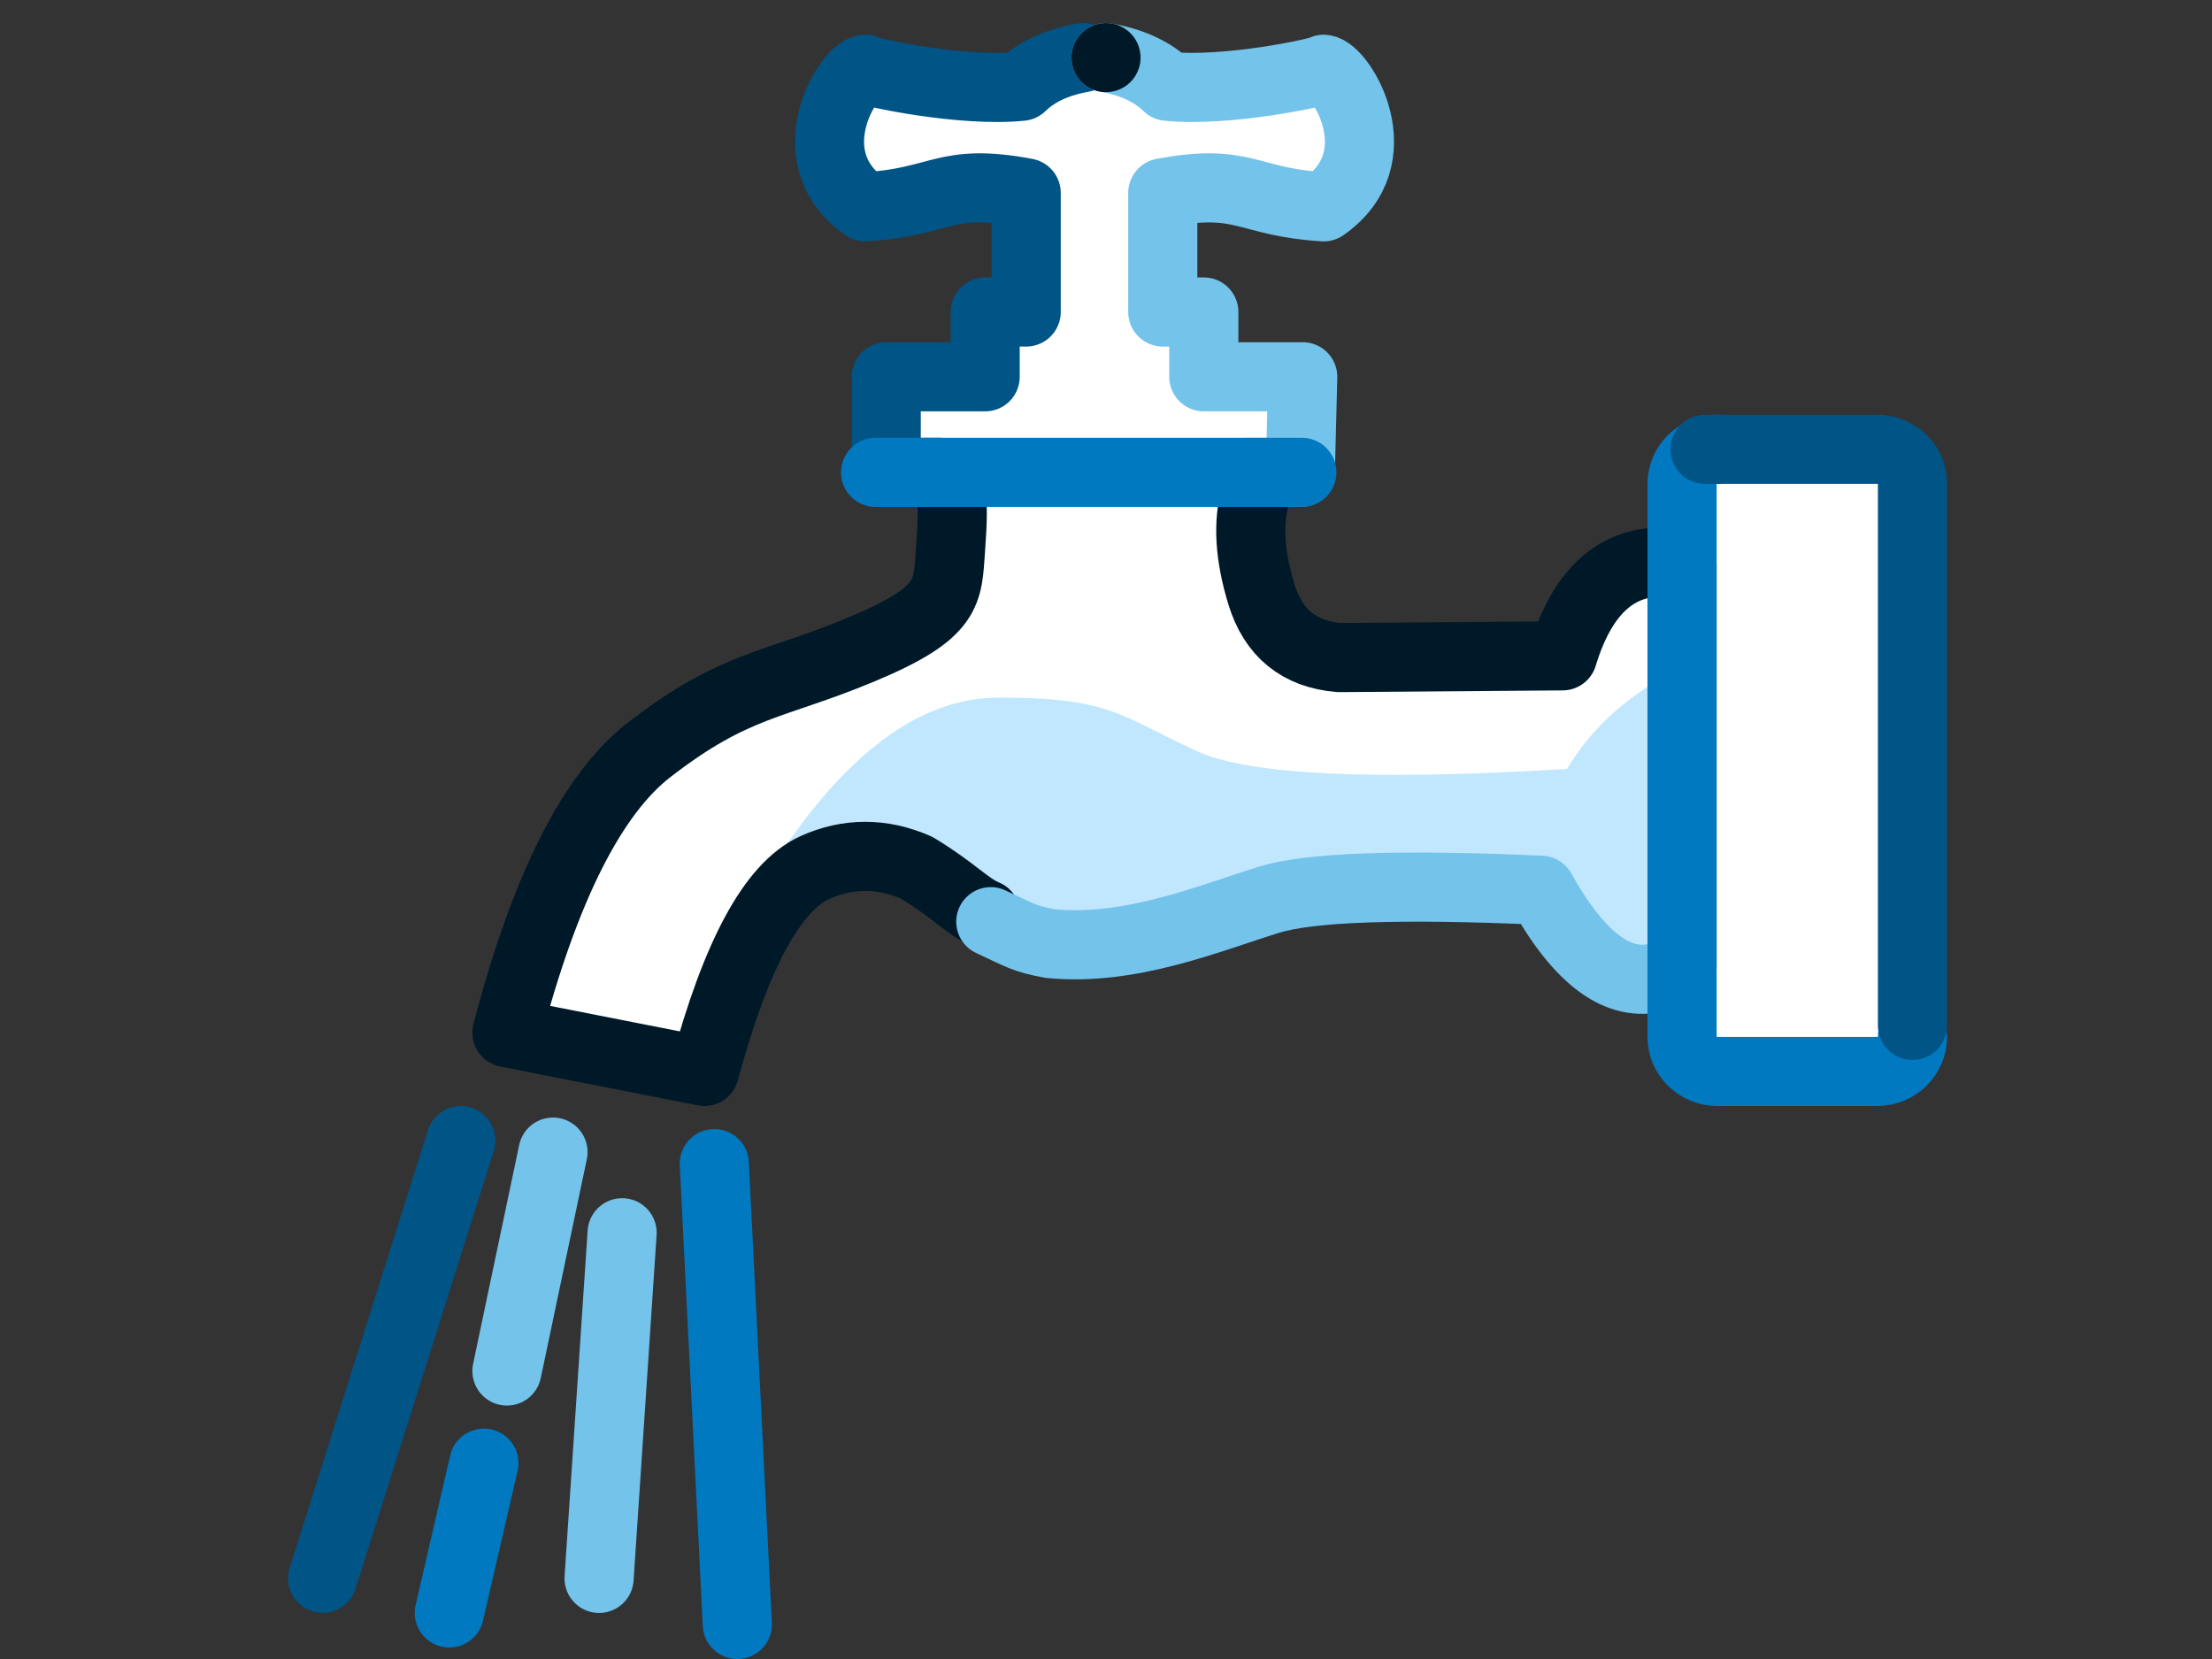 <svg width="96" height="72" viewBox="0 0 96 72" fill="none" xmlns="http://www.w3.org/2000/svg">
<rect x="0" y="0" width="96" height="72" fill="#333333" stroke="none"/>
<path fill-rule="evenodd" clip-rule="evenodd" d="M72 20.641L72.371 45.74L73.481 46.5H81.259L81.629 44.979L82 20.261L80.519 19.5H73.111L72 20.641Z" fill="white"/>
<path fill-rule="evenodd" clip-rule="evenodd" d="M22 44.017L30.311 45.501L32.2 40.31L35.222 36.974H38.622L43.911 39.199L47.689 40.31L54.111 38.458L60.911 36.974L67.333 37.715L69.222 40.31L72.245 41.794L73 24H70.355L68.467 26.224L67.333 28.078H56.378L54.867 26.224L54.111 21.405H56.378V16.957H52.978V13.992H50.711V8.802H54.111L57.889 9.543L59.778 6.948L57.889 3.241L50.711 4.353L47.689 2.5L43.911 4.353L37.489 3.241L36.355 5.465V8.802H37.489H42.022H44.667V13.992H43.156V16.957H38.622V20.294L41.267 21.405L40.511 25.483L38.622 27.337L32.956 29.561L28.8 31.413L25.022 35.121L23.133 39.199L22 44.017Z" fill="white"/>
<path d="M47 2.5C45.859 2.703 44.969 3.118 44.33 3.744C41.797 4.012 37.689 3.14 37.552 3.006C36.799 3.073 34.472 6.829 37.552 8.976C40.907 8.774 40.976 7.701 44.536 8.372V13.54H42.755V16.352H38.462V20.5H40.767" stroke="#005486" stroke-width="3" stroke-linecap="round" stroke-linejoin="round"/>
<path d="M48 2.5C49.141 2.703 50.031 3.118 50.67 3.744C53.203 4.012 57.311 3.14 57.448 3.006C58.201 3.073 60.528 6.829 57.448 8.976C54.093 8.774 54.024 7.701 50.464 8.372V13.54H52.245V16.352H56.538L56.433 20.5H54.129" stroke="#73C3EB" stroke-width="3" stroke-linecap="round" stroke-linejoin="round"/>
<path d="M20 49.501L14 68.501" stroke="#005486" stroke-width="3" stroke-linecap="round" stroke-linejoin="round"/>
<path d="M24 50.001L22 59.501" stroke="#73C3EB" stroke-width="3" stroke-linecap="round" stroke-linejoin="round"/>
<path d="M26 68.501L27 53.501" stroke="#73C3EB" stroke-width="3" stroke-linecap="round" stroke-linejoin="round"/>
<path d="M31 50.501L32 70.501" stroke="#0079C1" stroke-width="3" stroke-linecap="round" stroke-linejoin="round"/>
<path d="M21 63.501L19.5 70.001" stroke="#0079C1" stroke-width="3" stroke-linecap="round" stroke-linejoin="round"/>
<path fill-rule="evenodd" clip-rule="evenodd" d="M34 36.855C36.99 32.468 40.104 30.274 43.343 30.274C48.202 30.274 48.576 31.049 51.939 32.597C54.182 33.63 59.539 33.888 68.01 33.371C68.926 31.823 70.256 30.532 72 29.5V41.501H69.879L66.515 38.017H58.293L50.444 39.953L45.212 40.34L38.858 37.242H35.495L34 36.855Z" fill="#C1E7FF"/>
<path d="M73 41.955V24.47C70.481 24.044 68.754 25.375 67.817 28.463L58.12 28.538C56.386 28.394 55.262 27.48 54.747 25.796C54.231 24.112 54.146 22.68 54.489 21.5M41.267 21.5C41.352 21.791 41.348 22.568 41.254 23.831C41.114 25.726 41.254 26.568 37.39 28.183C33.524 29.797 31.908 29.656 28.184 32.534C25.701 34.452 23.64 38.546 22 44.816L30.573 46.5C31.932 41.447 33.524 38.499 35.352 37.657C36.804 37.002 38.28 37.002 39.779 37.657C41.413 38.644 41.989 39.359 42.778 39.682" stroke="#001928" stroke-width="3" stroke-linecap="round" stroke-linejoin="round"/>
<path d="M43 40.001C44.225 40.565 44.42 40.743 45.585 40.952C49.054 41.292 52.453 39.862 55.089 39.044C56.847 38.501 60.778 38.364 66.883 38.636C68.554 41.633 70.259 42.888 72 42.398" stroke="#73C3EB" stroke-width="3" stroke-linecap="round" stroke-linejoin="round"/>
<path d="M38 20.5H56.5" stroke="#0079C1" stroke-width="3" stroke-linecap="round" stroke-linejoin="round"/>
<path d="M83 45.001C83 45.83 82.311 46.501 81.461 46.501H74.539C73.689 46.501 73 45.83 73 45.001V21C73 20.172 73.689 19.5 74.539 19.5" stroke="#0079C1" stroke-width="3" stroke-linecap="round" stroke-linejoin="round"/>
<path d="M74 19.5H81.476C82.318 19.5 83 20.159 83 20.971V44.501" stroke="#005486" stroke-width="3" stroke-linecap="round" stroke-linejoin="round"/>
<path fill-rule="evenodd" clip-rule="evenodd" d="M48.206 3.986C47.385 4.101 46.629 3.527 46.515 2.707C46.401 1.885 46.974 1.129 47.795 1.015C48.615 0.9 49.372 1.474 49.486 2.295C49.6 3.115 49.027 3.873 48.206 3.986Z" fill="#001928"/>
</svg>
